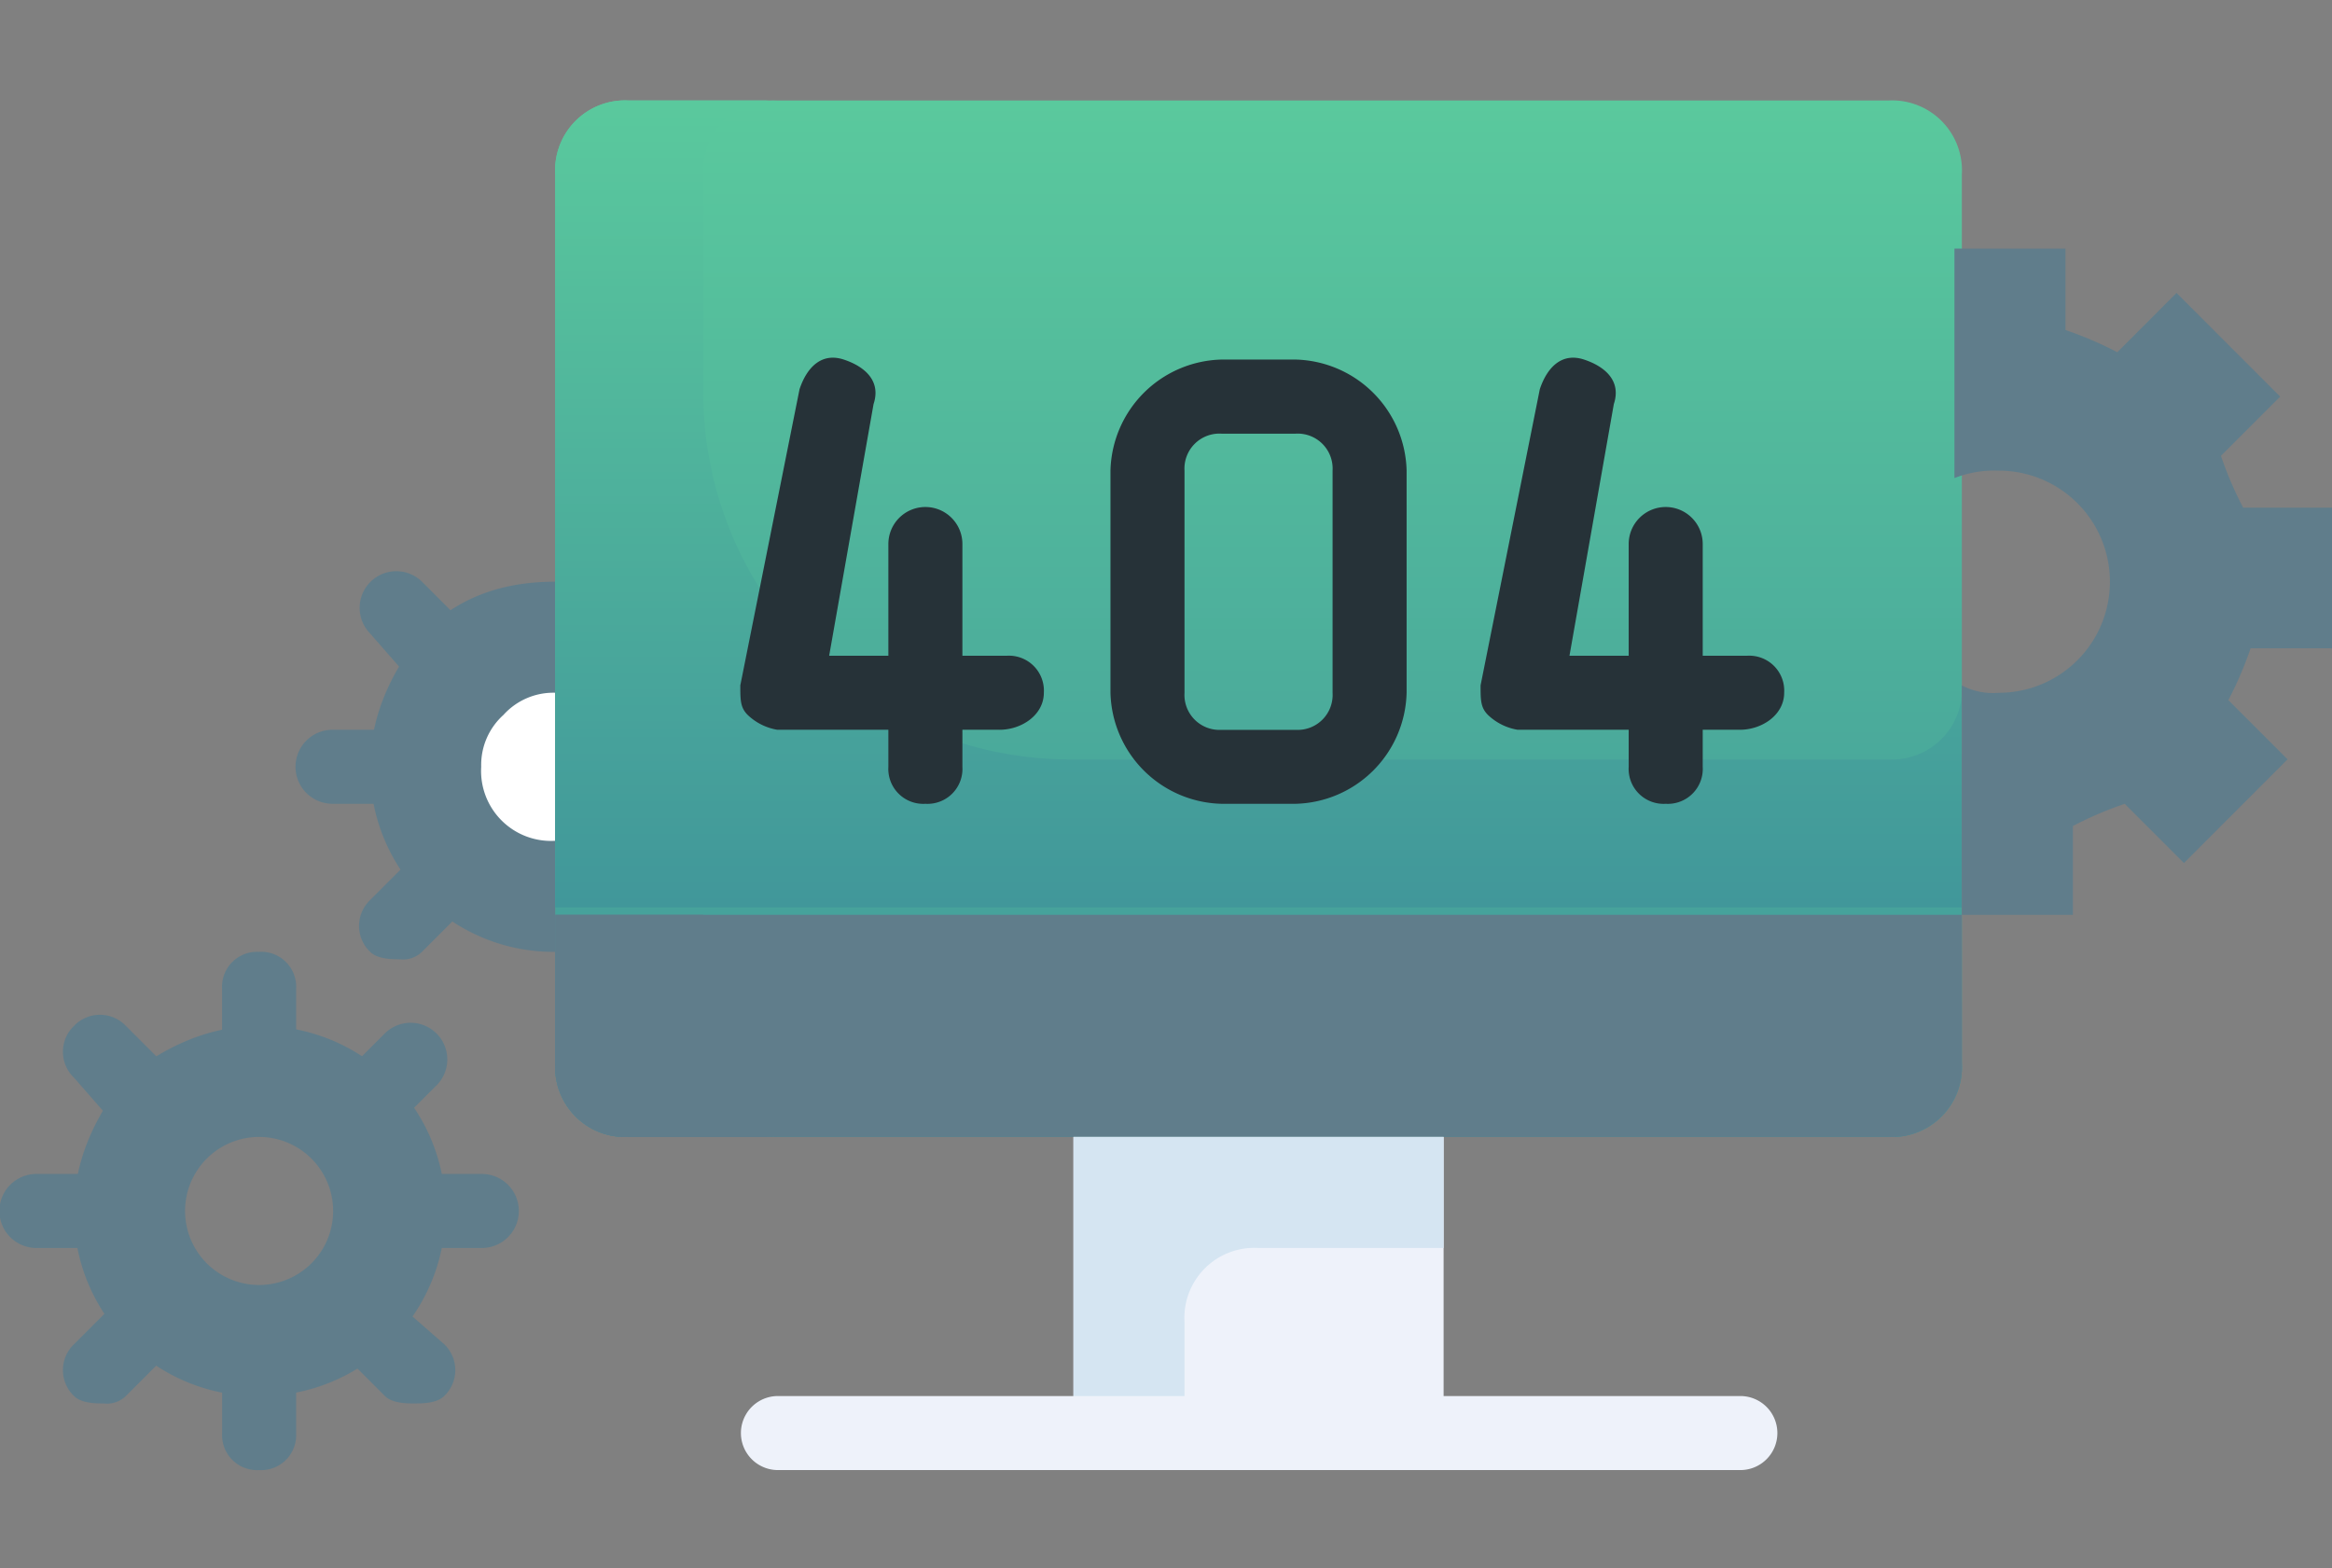 <svg xmlns="http://www.w3.org/2000/svg" width="232" height="156" viewBox="0 0 232 156">
    <rect x="0" y="0" width="232" height="156" fill="#808080" stroke="none"/>
    <defs>
        <linearGradient id="linear-gradient" x1=".5" x2=".5" y2="1" gradientUnits="objectBoundingBox">
            <stop offset="0" stop-color="#5ac99d"/>
            <stop offset="1" stop-color="#41979a"/>
        </linearGradient>
        <clipPath id="clip-path">
            <path id="Rectangle_3548" fill="#fff" stroke="#707070" d="M0 0H232V156H0z" transform="translate(468 13)"/>
        </clipPath>
        <style>
            .cls-3{fill:#607d8b}.cls-5{fill:url(#linear-gradient)}.cls-6{fill:#eef2fa}.cls-8{fill:#263238}
        </style>
    </defs>
    <g id="ill-not-fond" clip-path="url(#clip-path)" transform="translate(-468 -13)">
        <g id="page-not-found" transform="translate(468 23)">
            <path id="Path_3446" d="M47.9 113.9a14.773 14.773 0 0 1-14.73-14.73c0-4.419 1.473-8.1 4.419-10.311 2.21-2.946 5.892-4.419 10.311-4.419" class="cls-3" transform="translate(7.333 -32.889)"/>
            <path id="Path_3447" fill="#fff" d="M46.571 105.206a6.958 6.958 0 0 1-7.365-7.365 6.686 6.686 0 0 1 2.21-5.156 6.686 6.686 0 0 1 5.156-2.21" transform="translate(8.667 -31.556)"/>
            <path id="Path_3448" d="M35.175 103.724H27.81a3.683 3.683 0 1 1 0-7.365h7.365a3.683 3.683 0 1 1 0 7.365zm4.419-10.311c-.737 0-2.21 0-2.946-.737l-5.156-5.892a3.646 3.646 0 0 1 5.156-5.156l5.152 5.156a3.56 3.56 0 0 1 0 5.156c-.737.737-1.473 1.473-2.21 1.473zm-5.156 25.777c-.737 0-2.21 0-2.946-.737a3.56 3.56 0 0 1 0-5.156l5.156-5.156A3.646 3.646 0 0 1 41.8 113.3l-5.156 5.156a2.706 2.706 0 0 1-2.21.737z" class="cls-3" transform="translate(5.333 -33.756)"/>
            <path id="Path_3449" d="M48.571 118.254a18.234 18.234 0 0 1-18.412-18.413c0-5.156 2.21-9.575 5.156-13.257 3.683-3.683 8.1-5.156 13.257-5.156v7.365c-2.946 0-5.892 1.473-8.1 2.946-1.473 2.21-2.946 5.156-2.946 8.1a11.327 11.327 0 0 0 11.048 11.048z" class="cls-3" transform="translate(6.667 -33.556)"/>
            <path id="Path_3450" d="M177.81 145.333H52.6a6.958 6.958 0 0 1-7.365-7.365V49.587a6.958 6.958 0 0 1 7.365-7.365h125.21a6.958 6.958 0 0 1 7.365 7.365v88.381a6.958 6.958 0 0 1-7.365 7.365z" class="cls-5" transform="translate(10 -42.222)"/>
            <path id="Path_3451" d="M45.238 123.3a6.958 6.958 0 0 0 7.365 7.365H177.81a6.958 6.958 0 0 0 7.365-7.365v-14.73H45.238z" class="cls-3" transform="translate(10 -27.556)"/>
            <path id="Path_3452" d="M59.968 123.3v-14.73h-14.73v14.73a6.958 6.958 0 0 0 7.365 7.365h14.73a7.38 7.38 0 0 1-7.365-7.365z" class="cls-3" transform="translate(10 -27.556)"/>
            <path id="Path_3453" d="M177.81 107.771H96.794a36.468 36.468 0 0 1-36.826-36.825V49.587a6.958 6.958 0 0 1 7.365-7.365H52.6a6.958 6.958 0 0 0-7.365 7.365V122.5h139.94v-22.1a6.958 6.958 0 0 1-7.365 7.371z" class="cls-5" transform="translate(10 -42.222)"/>
            <path id="Path_3454" d="M87.46 126.667h36.825v29.46H87.46z" class="cls-6" transform="translate(19.333 -23.556)"/>
            <path id="Path_3455" fill="#d5e5f2" d="M105.873 137.714h18.413v-11.047H87.46v29.46h11.048v-11.048a6.958 6.958 0 0 1 7.365-7.365z" transform="translate(19.333 -23.556)"/>
            <path id="Path_3456" d="M196.8 94.794V80.063h-8.838a35.9 35.9 0 0 1-2.21-5.156l5.892-5.892L181.333 58.7l-5.892 5.9a35.906 35.906 0 0 0-5.156-2.21v-8.1h-11.047v22.827a10.946 10.946 0 0 1 4.419-.737 11.048 11.048 0 0 1 0 22.1 6.64 6.64 0 0 1-3.683-.737v22.832h11.048v-8.838a35.905 35.905 0 0 1 5.156-2.21l5.892 5.892 10.311-10.319-5.892-5.892a35.9 35.9 0 0 0 2.21-5.156h8.1z" class="cls-3" transform="translate(35.2 -39.556)"/>
            <path id="Path_3457" d="M86.1 100.193H64a5.584 5.584 0 0 1-2.946-1.473c-.737-.737-.737-1.473-.737-2.946l5.892-29.46c.737-2.21 2.21-3.683 4.419-2.946s3.683 2.21 2.946 4.419l-4.418 25.041h17.676a3.479 3.479 0 0 1 3.683 3.683c0 2.21-2.21 3.683-4.419 3.683z" class="cls-8" transform="translate(13.333 -37.59)"/>
            <path id="Path_3458" d="M76.063 107.558a3.479 3.479 0 0 1-3.683-3.683v-22.1a3.683 3.683 0 1 1 7.365 0v22.1a3.479 3.479 0 0 1-3.682 3.683zm81.016-7.365h-22.1a5.584 5.584 0 0 1-2.946-1.473c-.737-.737-.737-1.473-.737-2.946l5.892-29.46c.736-2.21 2.21-3.683 4.419-2.946s3.683 2.21 2.946 4.419l-4.413 25.041h17.676a3.479 3.479 0 0 1 3.683 3.683c0 2.21-2.21 3.683-4.419 3.683z" class="cls-8" transform="translate(16 -37.59)"/>
            <path id="Path_3459" d="M136.381 104.857a3.479 3.479 0 0 1-3.683-3.683v-22.1a3.683 3.683 0 1 1 7.365 0v22.1a3.479 3.479 0 0 1-3.682 3.683z" class="cls-8" transform="translate(29.333 -34.889)"/>
            <path id="Path_3460" d="M159.746 155.143H64a3.683 3.683 0 0 1 0-7.365h95.746a3.683 3.683 0 1 1 0 7.365z" class="cls-6" transform="translate(13.333 -18.889)"/>
            <path id="Path_3461" d="M47.873 141.048h-7.365a3.683 3.683 0 1 1 0-7.365h7.365a3.683 3.683 0 1 1 0 7.365zm-36.825 0H3.683a3.683 3.683 0 1 1 0-7.365h7.365a3.683 3.683 0 1 1 0 7.365zm14.73-14.73a3.479 3.479 0 0 1-3.683-3.683v-7.365a3.479 3.479 0 0 1 3.683-3.683 3.479 3.479 0 0 1 3.683 3.683v7.365a3.479 3.479 0 0 1-3.683 3.682zm0 36.825a3.479 3.479 0 0 1-3.678-3.683v-7.36a3.479 3.479 0 0 1 3.683-3.683 3.479 3.479 0 0 1 3.677 3.683v7.365a3.479 3.479 0 0 1-3.682 3.678zm-10.311-32.406c-.737 0-2.21 0-2.946-.737l-5.156-5.892a3.56 3.56 0 0 1 0-5.156 3.56 3.56 0 0 1 5.156 0l5.156 5.156a3.56 3.56 0 0 1 0 5.156c-.737.736-1.477 1.473-2.21 1.473zm25.778 25.778c-.737 0-2.21 0-2.946-.737l-5.156-5.156a3.646 3.646 0 0 1 5.156-5.156l5.892 5.156a3.56 3.56 0 0 1 0 5.156c-.737.736-2.21.736-2.947.736zm-5.156-25.778c-.737 0-2.21 0-2.946-.737a3.56 3.56 0 0 1 0-5.156l5.156-5.156a3.646 3.646 0 0 1 5.156 5.156L38.3 130a7.419 7.419 0 0 1-2.21.737zm-25.778 25.777c-.737 0-2.21 0-2.946-.737a3.56 3.56 0 0 1 0-5.156l5.156-5.156a3.646 3.646 0 0 1 5.156 5.156l-5.156 5.156a2.706 2.706 0 0 1-2.21.737z" class="cls-3" transform="translate(0 -26.889)"/>
            <path id="Path_3462" d="M108.889 107.524h-7.365a11.327 11.327 0 0 1-11.048-11.048v-22.1a11.327 11.327 0 0 1 11.048-11.048h7.365a11.327 11.327 0 0 1 11.048 11.048v22.1a11.327 11.327 0 0 1-11.048 11.048zM101.524 70.7a3.479 3.479 0 0 0-3.683 3.683v22.1a3.479 3.479 0 0 0 3.683 3.683h7.365a3.479 3.479 0 0 0 3.683-3.683v-22.1a3.479 3.479 0 0 0-3.683-3.683z" class="cls-8" transform="translate(20 -37.556)"/>
            <path id="Path_3463" d="M24.444 117.619c-5.156 0-9.575 2.21-13.257 5.156-2.946 3.683-5.156 8.1-5.156 13.257a18.234 18.234 0 0 0 18.413 18.413 18.413 18.413 0 1 0 0-36.825zm0 25.778a7.365 7.365 0 0 1 0-14.73 7.365 7.365 0 0 1 0 14.73z" class="cls-3" transform="translate(1.333 -25.556)"/>
        </g>
    </g>
</svg>
